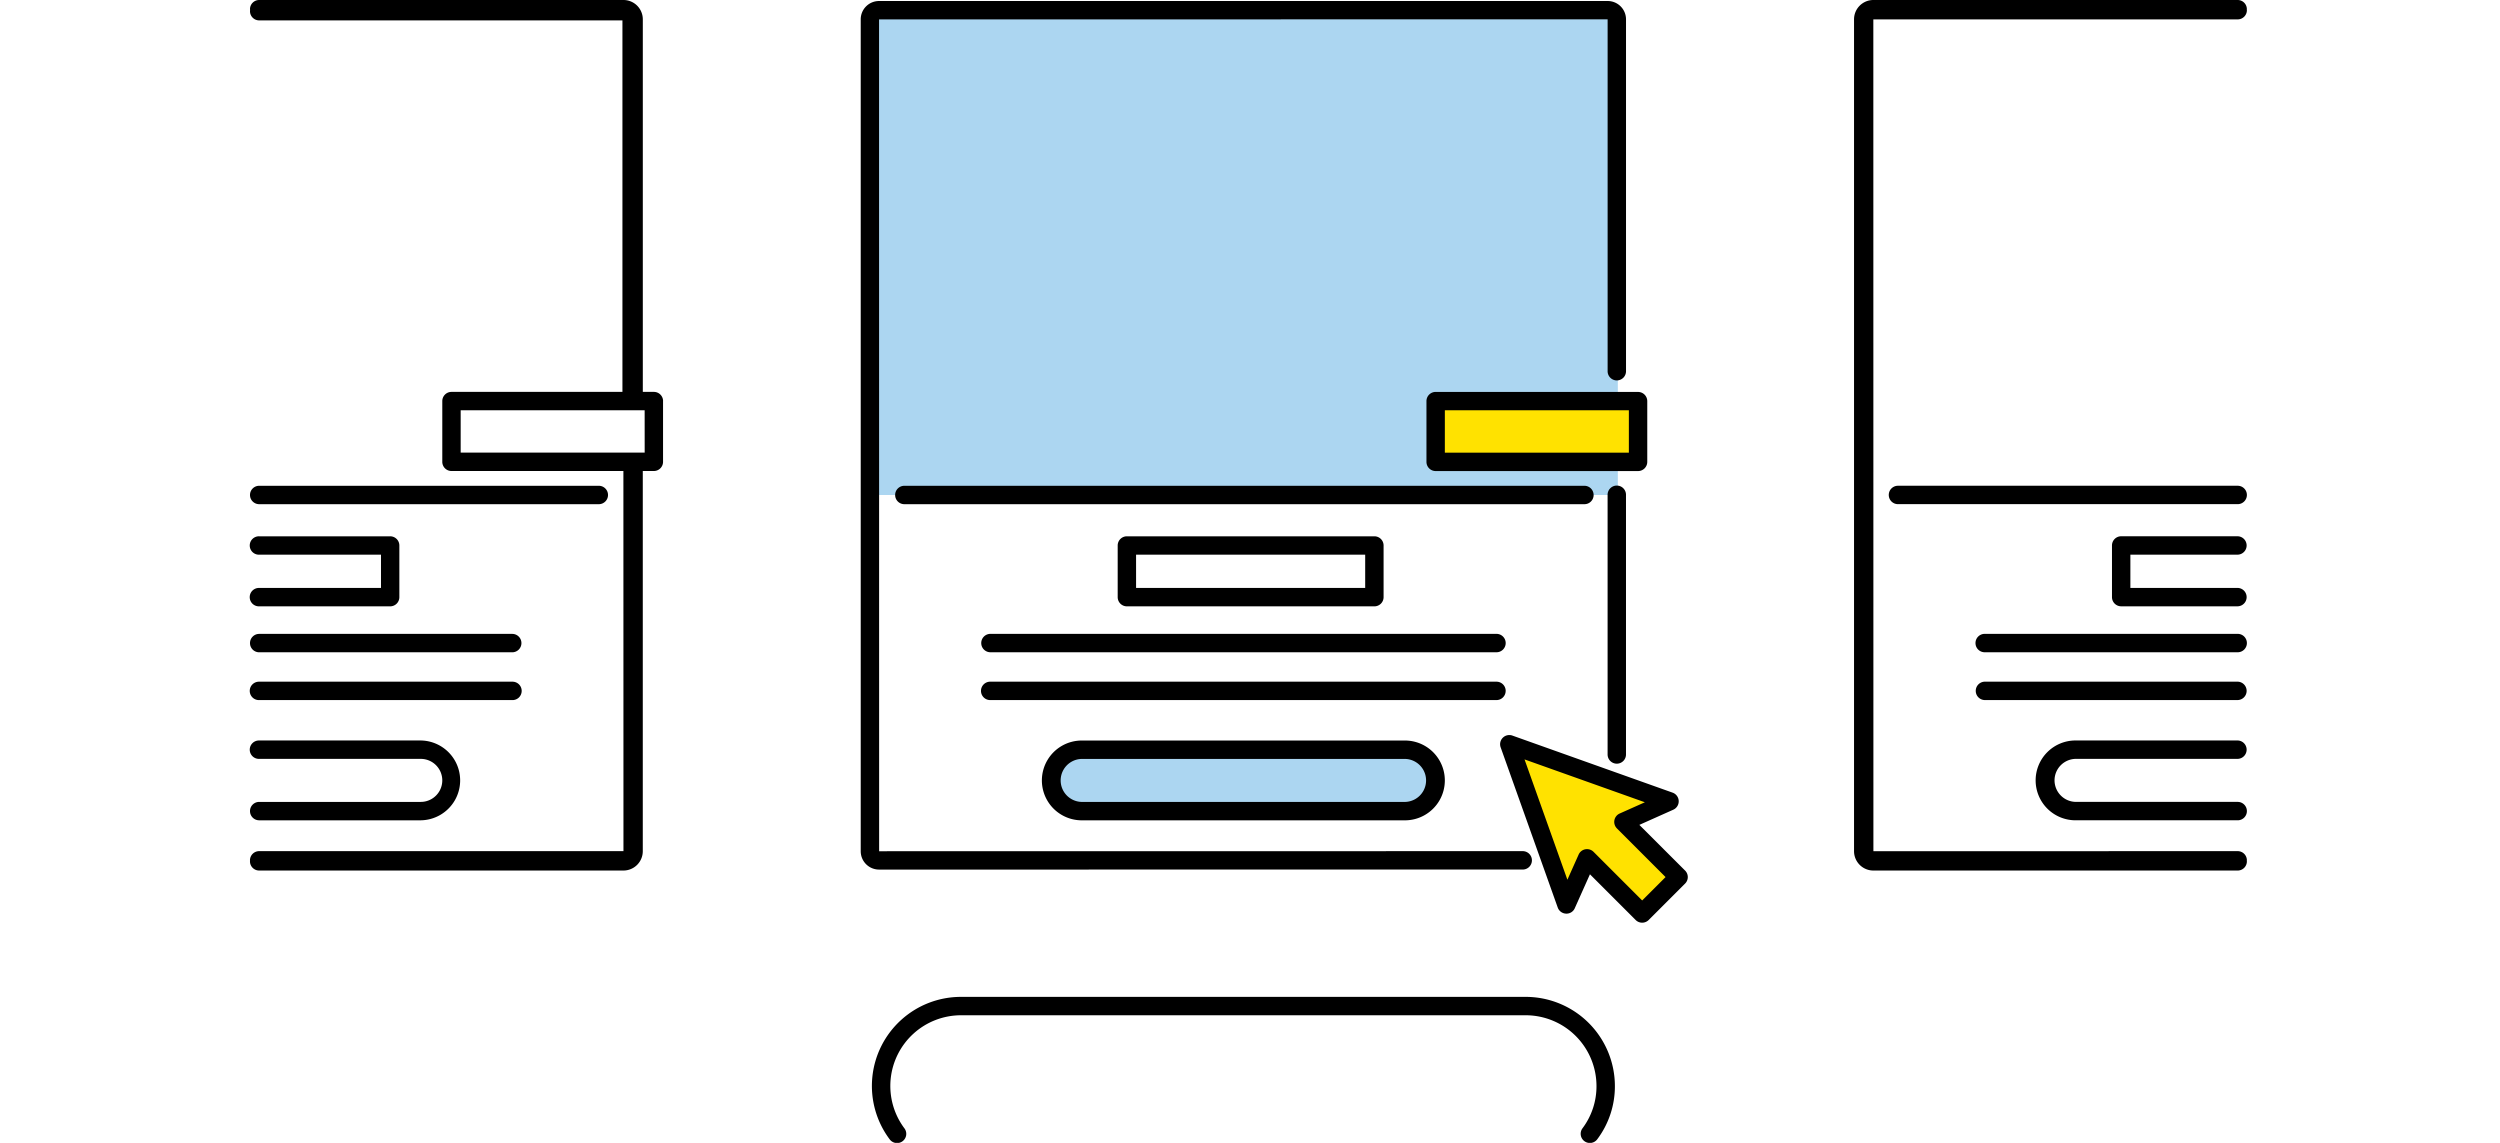 <svg xmlns="http://www.w3.org/2000/svg" width="350" height="160"><path fill="#fff" d="M0 0h350v160H0z"/><path d="M226.496 2.705v66.594H121.93V2.705a1.135 1.135 0 011.137-1.133H225.36a1.135 1.135 0 011.136 1.133zm-29.8 102.252h-45.247a4.3 4.3 0 100 8.6h45.245a4.3 4.3 0 100-8.6z" fill="#acd6f1"/><path d="M229.33 64.657h-28.338v-8.5h28.338zm-2.049 50.415l6.459-2.886-22.43-7.989 7.992 22.427 2.884-6.455 7.72 7.72 5.1-5.1z" fill="#ffe200"/><path d="M123.064 121.741a2.566 2.566 0 01-2.563-2.563V2.706a2.566 2.566 0 012.563-2.564H225.08a2.566 2.566 0 012.562 2.564v49.229a1.288 1.288 0 11-2.575 0V2.706l-102 .012.012 116.455 90.066-.012a1.288 1.288 0 110 2.575zm102-52.437v36.287a1.288 1.288 0 102.575 0V69.304a1.288 1.288 0 10-2.575 0zm-28.373 34.37a5.586 5.586 0 010 11.172h-45.242a5.586 5.586 0 010-11.172zm0 2.575h-45.242a3.011 3.011 0 000 6.021h45.245a3.011 3.011 0 000-6.021zm4.3-51.376h28.338a1.289 1.289 0 011.288 1.288v8.5a1.289 1.289 0 01-1.288 1.288h-28.337a1.289 1.289 0 01-1.288-1.288v-8.5a1.289 1.289 0 011.288-1.293zm1.288 8.5h25.762v-5.932H202.28zm7.229 25.368h-70.846a1.288 1.288 0 100 2.576h70.846a1.288 1.288 0 000-2.576zm1.287 7.982a1.287 1.287 0 00-1.287-1.287h-70.846a1.288 1.288 0 100 2.575h70.846a1.287 1.287 0 001.285-1.284zm-53.031-11.835a1.288 1.288 0 01-1.288-1.287v-7.232a1.288 1.288 0 011.288-1.287h34.651a1.287 1.287 0 011.287 1.287v7.232a1.287 1.287 0 01-1.287 1.287zm1.288-2.575h32.075v-4.656H159.05zM58.908 112.267h-22.62a1.288 1.288 0 100 2.576h22.62a5.588 5.588 0 000-11.175h-22.62a1.288 1.288 0 100 2.575h22.62a3.012 3.012 0 010 6.024zm33.919-56.114v8.5a1.288 1.288 0 01-1.288 1.288H89.99v53.228a2.709 2.709 0 01-2.706 2.706h-51a1.288 1.288 0 01-1.288-1.288c0-.024.013-.045.014-.07s-.014-.045-.014-.07a1.288 1.288 0 011.288-1.287h51l-.009-53.219H63.208a1.287 1.287 0 01-1.287-1.288v-8.5a1.288 1.288 0 011.287-1.288h23.933V2.855H36.288A1.288 1.288 0 0135 1.567c0-.025.013-.046.014-.07S35 1.452 35 1.427s.013-.045.014-.07S35 1.312 35 1.287A1.288 1.288 0 0136.288 0h51a2.709 2.709 0 012.706 2.706v52.159h1.549a1.288 1.288 0 011.288 1.288zm-2.576 1.288H64.494v5.924h25.761zm-53.967 33.88h35.428a1.288 1.288 0 100-2.576H36.288a1.288 1.288 0 100 2.576zm0 6.692h35.428a1.288 1.288 0 100-2.575H36.288a1.288 1.288 0 100 2.575zm0-15.7a1.288 1.288 0 100 2.575h18.338a1.287 1.287 0 001.288-1.287v-7.232a1.287 1.287 0 00-1.288-1.287H36.288a1.288 1.288 0 100 2.575h17.051v4.656zm0-11.727h47.55a1.288 1.288 0 100-2.576H36.288a1.288 1.288 0 100 2.576zm186.822-1.287a1.288 1.288 0 00-1.287-1.288h-95.211a1.288 1.288 0 100 2.576h95.219a1.287 1.287 0 001.281-1.288zm91.453-68.012A1.287 1.287 0 00313.272 0h-51.007a2.709 2.709 0 00-2.7 2.706v116.463a2.709 2.709 0 002.7 2.706h51.011a1.287 1.287 0 001.287-1.288c0-.024-.012-.045-.014-.07s.014-.045.014-.07a1.287 1.287 0 00-1.287-1.287l-51 .009-.01-116.454h51.011a1.288 1.288 0 001.287-1.288c0-.025-.012-.045-.014-.07s.013-.045.013-.07zm-23.907 104.954h22.624a1.288 1.288 0 000-2.575h-22.624a5.588 5.588 0 100 11.175h22.624a1.288 1.288 0 000-2.576h-22.624a3.021 3.021 0 01-3.017-3.017 3.012 3.012 0 013.017-3.007zm22.624-17.5h-35.419a1.288 1.288 0 000 2.576h35.419a1.288 1.288 0 000-2.576zm0 6.693h-35.419a1.288 1.288 0 000 2.575h35.419a1.288 1.288 0 000-2.575zm0-17.781a1.288 1.288 0 000-2.575h-16.311a1.288 1.288 0 00-1.288 1.287v7.232a1.288 1.288 0 001.288 1.287h16.311a1.288 1.288 0 000-2.575h-15.023v-4.656zm0-9.647h-47.56a1.288 1.288 0 100 2.576h47.56a1.288 1.288 0 000-2.576zm-77.363 53.873a1.287 1.287 0 010 1.821l-5.1 5.1a1.288 1.288 0 01-1.821 0l-6.4-6.4-2.122 4.748a1.263 1.263 0 01-1.225.761 1.288 1.288 0 01-1.163-.854l-7.991-22.428a1.288 1.288 0 011.645-1.646l22.429 7.99a1.288 1.288 0 01.093 2.389l-4.75 2.123zm-2.732.911l-6.81-6.811a1.288 1.288 0 01.385-2.087l3.525-1.575-16.847-6 6 16.846 1.574-3.522a1.287 1.287 0 01.941-.742 1.315 1.315 0 01.234-.021 1.291 1.291 0 01.911.377l6.81 6.81zm-19.573 16.772H134.55a12.47 12.47 0 00-10.011 19.924 1.288 1.288 0 102.057-1.549 9.9 9.9 0 017.954-15.8h79.058a9.915 9.915 0 019.9 9.909 9.772 9.772 0 01-1.947 5.9 1.288 1.288 0 102.064 1.541 12.333 12.333 0 002.459-7.436 12.494 12.494 0 00-12.476-12.489z"/></svg>